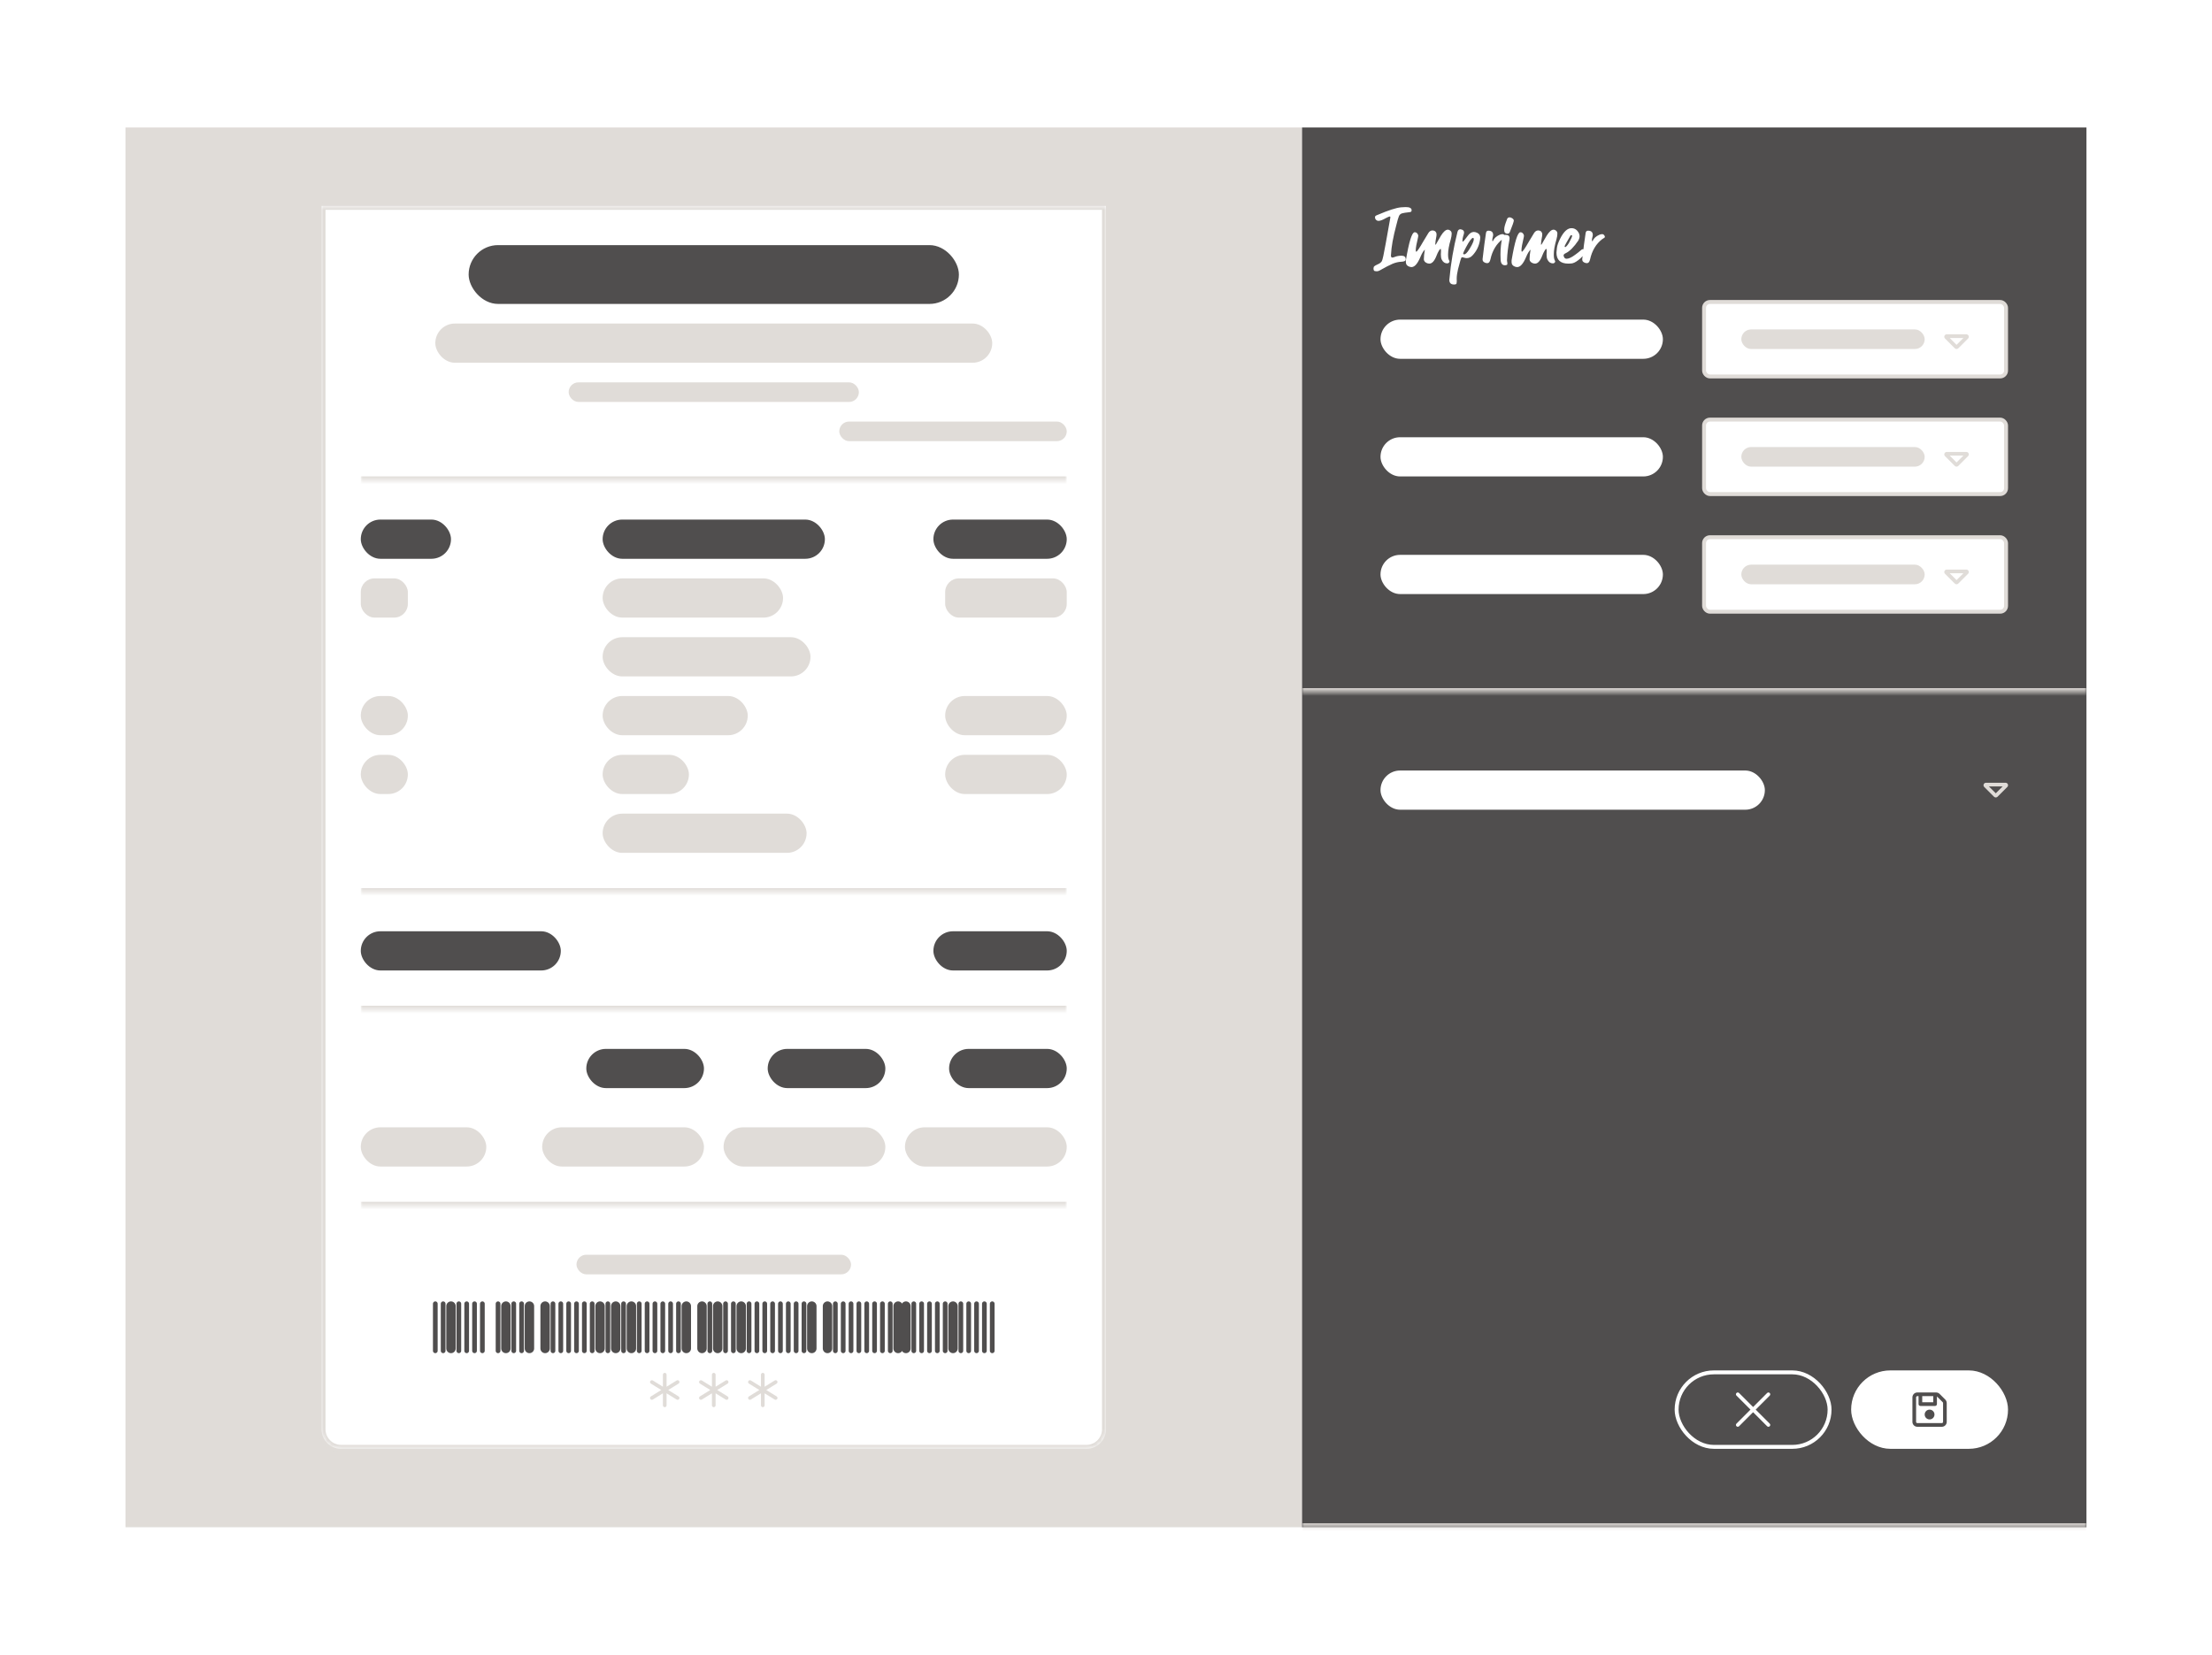 <svg width="564" height="422" viewBox="0 0 564 422" fill="none" xmlns="http://www.w3.org/2000/svg">
<g filter="url(#filter0_d_2317_24638)">
<path d="M10 15.523C10 12.762 12.239 10.523 15 10.523H535C537.761 10.523 540 12.762 540 15.523V392.523C540 395.285 537.761 397.523 535 397.523H15C12.239 397.523 10 395.285 10 392.523V15.523Z" fill="white" fill-opacity="0.7" shape-rendering="crispEdges"/>
<path d="M15 9.023C11.41 9.023 8.5 11.934 8.5 15.523V392.523C8.5 396.113 11.41 399.023 15 399.023H535C538.59 399.023 541.5 396.113 541.5 392.523V15.523C541.5 11.934 538.59 9.023 535 9.023H15Z" stroke="white" stroke-opacity="0.9" stroke-width="3" shape-rendering="crispEdges"/>
<rect width="300" height="357" transform="translate(25 25.523)" fill="#E0DCD8"/>
<g filter="url(#filter1_d_2317_24638)">
<g clip-path="url(#clip0_2317_24638)">
<mask id="path-3-inside-1_2317_24638" fill="white">
<path d="M75 45.523H275V357.523C275 360.285 272.761 362.523 270 362.523H80C77.239 362.523 75 360.285 75 357.523V45.523Z"/>
</mask>
<path d="M75 45.523H275V357.523C275 360.285 272.761 362.523 270 362.523H80C77.239 362.523 75 360.285 75 357.523V45.523Z" fill="white"/>
<mask id="path-5-inside-2_2317_24638" fill="white">
<path d="M85 55.523H265V115.523H85V55.523Z"/>
</mask>
<path d="M265 114.523H85V116.523H265V114.523Z" fill="#E0DCD8" mask="url(#path-5-inside-2_2317_24638)"/>
<rect x="112.5" y="55.523" width="125" height="15" rx="7.5" fill="#504E4E"/>
<rect x="104" y="75.523" width="142" height="10" rx="5" fill="#E0DCD8"/>
<rect x="138" y="90.523" width="74" height="5" rx="2.5" fill="#E0DCD8"/>
<rect x="207" y="100.523" width="58" height="5" rx="2.5" fill="#E0DCD8"/>
<mask id="path-11-inside-3_2317_24638" fill="white">
<path d="M85 125.523H265V220.523H85V125.523Z"/>
</mask>
<path d="M265 219.523H85V221.523H265V219.523Z" fill="#E0DCD8" mask="url(#path-11-inside-3_2317_24638)"/>
<rect x="85" y="125.523" width="23" height="10" rx="5" fill="#504E4E"/>
<rect x="146.666" y="125.523" width="56.667" height="10" rx="5" fill="#504E4E"/>
<rect x="231" y="125.523" width="34" height="10" rx="5" fill="#504E4E"/>
<rect x="85" y="140.523" width="12" height="10" rx="3.495" fill="#E0DCD8"/>
<rect x="146.666" y="140.523" width="46" height="10" rx="5" fill="#E0DCD8"/>
<rect x="146.666" y="155.523" width="53" height="10" rx="5" fill="#E0DCD8"/>
<rect x="234" y="140.523" width="31" height="10" rx="3.495" fill="#E0DCD8"/>
<rect x="85" y="170.523" width="12" height="10" rx="5" fill="#E0DCD8"/>
<rect x="146.666" y="170.523" width="37" height="10" rx="5" fill="#E0DCD8"/>
<rect x="234" y="170.523" width="31" height="10" rx="5" fill="#E0DCD8"/>
<rect x="85" y="185.523" width="12" height="10" rx="5" fill="#E0DCD8"/>
<rect x="146.666" y="185.523" width="22" height="10" rx="5" fill="#E0DCD8"/>
<rect x="146.666" y="200.523" width="52" height="10" rx="5" fill="#E0DCD8"/>
<rect x="234" y="185.523" width="31" height="10" rx="5" fill="#E0DCD8"/>
<mask id="path-27-inside-4_2317_24638" fill="white">
<path d="M85 230.523H265V250.523H85V230.523Z"/>
</mask>
<path d="M265 249.523H85V251.523H265V249.523Z" fill="#E0DCD8" mask="url(#path-27-inside-4_2317_24638)"/>
<rect x="85" y="230.523" width="51" height="10" rx="5" fill="#504E4E"/>
<rect x="231" y="230.523" width="34" height="10" rx="5" fill="#504E4E"/>
<mask id="path-31-inside-5_2317_24638" fill="white">
<path d="M85 260.523H265V300.523H85V260.523Z"/>
</mask>
<path d="M265 299.523H85V301.523H265V299.523Z" fill="#E0DCD8" mask="url(#path-31-inside-5_2317_24638)"/>
<rect x="142.5" y="260.523" width="30" height="10" rx="5" fill="#504E4E"/>
<rect x="188.75" y="260.523" width="30" height="10" rx="5" fill="#504E4E"/>
<rect x="235" y="260.523" width="30" height="10" rx="5" fill="#504E4E"/>
<rect x="85" y="280.523" width="32" height="10" rx="5" fill="#E0DCD8"/>
<rect x="131.25" y="280.523" width="41.25" height="10" rx="5" fill="#E0DCD8"/>
<rect x="177.5" y="280.523" width="41.25" height="10" rx="5" fill="#E0DCD8"/>
<rect x="223.75" y="280.523" width="41.25" height="10" rx="5" fill="#E0DCD8"/>
<rect x="140" y="313.023" width="70" height="5" rx="2.5" fill="#E0DCD8"/>
<path d="M104 325.523L104 337.523" stroke="#504E4E" stroke-width="1.2" stroke-linecap="round"/>
<path d="M106 325.523L106 337.523" stroke="#504E4E" stroke-width="1.2" stroke-linecap="round"/>
<path d="M108 326.125L108 336.925" stroke="#504E4E" stroke-width="2.4" stroke-linecap="round"/>
<path d="M110 325.523L110 337.523" stroke="#504E4E" stroke-width="1.2" stroke-linecap="round"/>
<path d="M112 325.523L112 337.523" stroke="#504E4E" stroke-width="1.2" stroke-linecap="round"/>
<path d="M114 325.523L114 337.523" stroke="#504E4E" stroke-width="1.2" stroke-linecap="round"/>
<path d="M116 325.523L116 337.523" stroke="#504E4E" stroke-width="1.2" stroke-linecap="round"/>
<path d="M120 325.523L120 337.523" stroke="#504E4E" stroke-width="1.2" stroke-linecap="round"/>
<path d="M122 326.125L122 336.925" stroke="#504E4E" stroke-width="2.4" stroke-linecap="round"/>
<path d="M124 325.523L124 337.523" stroke="#504E4E" stroke-width="1.2" stroke-linecap="round"/>
<path d="M126 325.523L126 337.523" stroke="#504E4E" stroke-width="1.2" stroke-linecap="round"/>
<path d="M128 326.125L128 336.925" stroke="#504E4E" stroke-width="2.4" stroke-linecap="round"/>
<path d="M132 326.125L132 336.925" stroke="#504E4E" stroke-width="2.4" stroke-linecap="round"/>
<path d="M134 325.523L134 337.523" stroke="#504E4E" stroke-width="1.2" stroke-linecap="round"/>
<path d="M136 325.523L136 337.523" stroke="#504E4E" stroke-width="1.2" stroke-linecap="round"/>
<path d="M138 325.523L138 337.523" stroke="#504E4E" stroke-width="1.2" stroke-linecap="round"/>
<path d="M140 325.523L140 337.523" stroke="#504E4E" stroke-width="1.2" stroke-linecap="round"/>
<path d="M142 325.523L142 337.523" stroke="#504E4E" stroke-width="1.2" stroke-linecap="round"/>
<path d="M144 325.523L144 337.523" stroke="#504E4E" stroke-width="1.2" stroke-linecap="round"/>
<path d="M146 326.125L146 336.925" stroke="#504E4E" stroke-width="2.4" stroke-linecap="round"/>
<path d="M148 325.523L148 337.523" stroke="#504E4E" stroke-width="1.2" stroke-linecap="round"/>
<path d="M150 326.125L150 336.925" stroke="#504E4E" stroke-width="2.4" stroke-linecap="round"/>
<path d="M152 325.523L152 337.523" stroke="#504E4E" stroke-width="1.2" stroke-linecap="round"/>
<path d="M154 326.125L154 336.925" stroke="#504E4E" stroke-width="2.4" stroke-linecap="round"/>
<path d="M156 325.523L156 337.523" stroke="#504E4E" stroke-width="1.2" stroke-linecap="round"/>
<path d="M158 325.523L158 337.523" stroke="#504E4E" stroke-width="1.2" stroke-linecap="round"/>
<path d="M160 325.523L160 337.523" stroke="#504E4E" stroke-width="1.2" stroke-linecap="round"/>
<path d="M162 325.523L162 337.523" stroke="#504E4E" stroke-width="1.2" stroke-linecap="round"/>
<path d="M164 325.523L164 337.523" stroke="#504E4E" stroke-width="1.2" stroke-linecap="round"/>
<path d="M166 325.523L166 337.523" stroke="#504E4E" stroke-width="1.2" stroke-linecap="round"/>
<path d="M168 326.125L168 336.925" stroke="#504E4E" stroke-width="2.4" stroke-linecap="round"/>
<path d="M172 326.125L172 336.925" stroke="#504E4E" stroke-width="2.4" stroke-linecap="round"/>
<path d="M174 325.523L174 337.523" stroke="#504E4E" stroke-width="1.2" stroke-linecap="round"/>
<path d="M176 326.125L176 336.925" stroke="#504E4E" stroke-width="2.4" stroke-linecap="round"/>
<path d="M178 325.523L178 337.523" stroke="#504E4E" stroke-width="1.2" stroke-linecap="round"/>
<path d="M180 325.523L180 337.523" stroke="#504E4E" stroke-width="1.2" stroke-linecap="round"/>
<path d="M182 326.125L182 336.925" stroke="#504E4E" stroke-width="2.4" stroke-linecap="round"/>
<path d="M184 325.523L184 337.523" stroke="#504E4E" stroke-width="1.2" stroke-linecap="round"/>
<path d="M186 325.523L186 337.523" stroke="#504E4E" stroke-width="1.2" stroke-linecap="round"/>
<path d="M188 325.523L188 337.523" stroke="#504E4E" stroke-width="1.2" stroke-linecap="round"/>
<path d="M190 325.523L190 337.523" stroke="#504E4E" stroke-width="1.2" stroke-linecap="round"/>
<path d="M192 325.523L192 337.523" stroke="#504E4E" stroke-width="1.2" stroke-linecap="round"/>
<path d="M194 325.523L194 337.523" stroke="#504E4E" stroke-width="1.2" stroke-linecap="round"/>
<path d="M196 325.523L196 337.523" stroke="#504E4E" stroke-width="1.2" stroke-linecap="round"/>
<path d="M198 325.523L198 337.523" stroke="#504E4E" stroke-width="1.2" stroke-linecap="round"/>
<path d="M200 326.125L200 336.925" stroke="#504E4E" stroke-width="2.4" stroke-linecap="round"/>
<path d="M204 326.125L204 336.925" stroke="#504E4E" stroke-width="2.4" stroke-linecap="round"/>
<path d="M206 325.523L206 337.523" stroke="#504E4E" stroke-width="1.2" stroke-linecap="round"/>
<path d="M208 325.523L208 337.523" stroke="#504E4E" stroke-width="1.2" stroke-linecap="round"/>
<path d="M210 325.523L210 337.523" stroke="#504E4E" stroke-width="1.2" stroke-linecap="round"/>
<path d="M212 325.523L212 337.523" stroke="#504E4E" stroke-width="1.2" stroke-linecap="round"/>
<path d="M214 325.523L214 337.523" stroke="#504E4E" stroke-width="1.2" stroke-linecap="round"/>
<path d="M216 325.523L216 337.523" stroke="#504E4E" stroke-width="1.2" stroke-linecap="round"/>
<path d="M218 325.523L218 337.523" stroke="#504E4E" stroke-width="1.2" stroke-linecap="round"/>
<path d="M220 325.523L220 337.523" stroke="#504E4E" stroke-width="1.2" stroke-linecap="round"/>
<path d="M222 326.125L222 336.925" stroke="#504E4E" stroke-width="2.4" stroke-linecap="round"/>
<path d="M224 326.125L224 336.925" stroke="#504E4E" stroke-width="2.4" stroke-linecap="round"/>
<path d="M226 325.523L226 337.523" stroke="#504E4E" stroke-width="1.2" stroke-linecap="round"/>
<path d="M228 325.523L228 337.523" stroke="#504E4E" stroke-width="1.2" stroke-linecap="round"/>
<path d="M230 325.523L230 337.523" stroke="#504E4E" stroke-width="1.2" stroke-linecap="round"/>
<path d="M232 325.523L232 337.523" stroke="#504E4E" stroke-width="1.2" stroke-linecap="round"/>
<path d="M234 325.523L234 337.523" stroke="#504E4E" stroke-width="1.2" stroke-linecap="round"/>
<path d="M236 326.125L236 336.925" stroke="#504E4E" stroke-width="2.4" stroke-linecap="round"/>
<path d="M238 325.523L238 337.523" stroke="#504E4E" stroke-width="1.2" stroke-linecap="round"/>
<path d="M240 325.523L240 337.523" stroke="#504E4E" stroke-width="1.2" stroke-linecap="round"/>
<path d="M242 325.523L242 337.523" stroke="#504E4E" stroke-width="1.2" stroke-linecap="round"/>
<path d="M244 325.523L244 337.523" stroke="#504E4E" stroke-width="1.2" stroke-linecap="round"/>
<path d="M246 325.523L246 337.523" stroke="#504E4E" stroke-width="1.2" stroke-linecap="round"/>
<g clip-path="url(#clip1_2317_24638)">
<path d="M162.5 343.148C162.76 343.148 162.969 343.357 162.969 343.617V346.682L165.535 345.094C165.756 344.957 166.045 345.025 166.18 345.246C166.315 345.467 166.248 345.756 166.027 345.891L163.391 347.523L166.027 349.156C166.248 349.293 166.315 349.582 166.18 349.801C166.045 350.02 165.754 350.088 165.535 349.953L162.969 348.365V351.43C162.969 351.689 162.76 351.898 162.5 351.898C162.24 351.898 162.031 351.689 162.031 351.43V348.365L159.465 349.953C159.244 350.09 158.955 350.021 158.82 349.801C158.686 349.58 158.752 349.291 158.973 349.156L161.61 347.523L158.973 345.891C158.752 345.754 158.684 345.465 158.82 345.246C158.957 345.027 159.246 344.957 159.465 345.094L162.031 346.682V343.617C162.031 343.357 162.24 343.148 162.5 343.148Z" fill="#E0DCD8"/>
</g>
<g clip-path="url(#clip2_2317_24638)">
<path d="M175 343.148C175.26 343.148 175.469 343.357 175.469 343.617V346.682L178.035 345.094C178.256 344.957 178.545 345.025 178.68 345.246C178.815 345.467 178.748 345.756 178.527 345.891L175.891 347.523L178.527 349.156C178.748 349.293 178.815 349.582 178.68 349.801C178.545 350.02 178.254 350.088 178.035 349.953L175.469 348.365V351.43C175.469 351.689 175.26 351.898 175 351.898C174.74 351.898 174.531 351.689 174.531 351.43V348.365L171.965 349.953C171.744 350.09 171.455 350.021 171.32 349.801C171.186 349.58 171.252 349.291 171.473 349.156L174.11 347.523L171.473 345.891C171.252 345.754 171.184 345.465 171.32 345.246C171.457 345.027 171.746 344.957 171.965 345.094L174.531 346.682V343.617C174.531 343.357 174.74 343.148 175 343.148Z" fill="#E0DCD8"/>
</g>
<g clip-path="url(#clip3_2317_24638)">
<path d="M187.5 343.148C187.76 343.148 187.969 343.357 187.969 343.617V346.682L190.535 345.094C190.756 344.957 191.045 345.025 191.18 345.246C191.315 345.467 191.248 345.756 191.027 345.891L188.391 347.523L191.027 349.156C191.248 349.293 191.315 349.582 191.18 349.801C191.045 350.02 190.754 350.088 190.535 349.953L187.969 348.365V351.43C187.969 351.689 187.76 351.898 187.5 351.898C187.24 351.898 187.031 351.689 187.031 351.43V348.365L184.465 349.953C184.244 350.09 183.955 350.021 183.82 349.801C183.686 349.58 183.752 349.291 183.973 349.156L186.61 347.523L183.973 345.891C183.752 345.754 183.684 345.465 183.82 345.246C183.957 345.027 184.246 344.957 184.465 345.094L187.031 346.682V343.617C187.031 343.357 187.24 343.148 187.5 343.148Z" fill="#E0DCD8"/>
</g>
</g>
<path d="M75 45.523V44.523H74V45.523H75ZM275 45.523H276V44.523H275V45.523ZM75 46.523H275V44.523H75V46.523ZM274 45.523V357.523H276V45.523H274ZM270 361.523H80V363.523H270V361.523ZM76 357.523V45.523H74V357.523H76ZM80 361.523C77.791 361.523 76 359.733 76 357.523H74C74 360.837 76.686 363.523 80 363.523V361.523ZM274 357.523C274 359.733 272.209 361.523 270 361.523V363.523C273.314 363.523 276 360.837 276 357.523H274Z" fill="#E0DCD8" mask="url(#path-3-inside-1_2317_24638)"/>
</g>
<rect width="200" height="357" transform="translate(325 25.523)" fill="#504E4E"/>
<mask id="path-112-inside-6_2317_24638" fill="white">
<path d="M325 25.523H525V169.523H325V25.523Z"/>
</mask>
<path d="M525 168.523H325V170.523H525V168.523Z" fill="#E0DCD8" mask="url(#path-112-inside-6_2317_24638)"/>
<path d="M344.035 62.203C343.942 62.203 343.782 62.183 343.555 62.143C343.328 62.103 343.215 61.877 343.215 61.463C343.215 61.223 343.288 61.037 343.435 60.903C343.568 60.783 343.868 60.617 344.335 60.403C344.802 60.203 345.135 59.943 345.335 59.623C345.522 59.317 345.855 57.803 346.335 55.083C347.122 50.803 347.515 48.603 347.515 48.483C347.515 48.31 347.475 48.223 347.395 48.223C347.222 48.223 346.875 48.363 346.355 48.643C345.568 49.097 344.955 49.33 344.515 49.343C344.168 49.343 343.895 49.183 343.695 48.863C343.628 48.717 343.595 48.543 343.595 48.343C343.595 48.143 343.828 47.963 344.295 47.803C347.042 46.63 349.028 45.99 350.255 45.883C350.708 45.843 351.095 45.823 351.415 45.823C352.428 45.823 352.935 46.09 352.935 46.623C352.935 46.637 352.922 46.717 352.895 46.863C352.882 47.01 352.655 47.103 352.215 47.143C351.442 47.223 350.868 47.317 350.495 47.423C350.135 47.53 349.875 47.757 349.715 48.103C349.555 48.437 349.322 49.237 349.015 50.503C348.215 53.49 347.768 55.977 347.675 57.963L347.655 58.123C347.668 58.51 347.775 58.703 347.975 58.703C348.162 58.703 348.375 58.65 348.615 58.543C349.135 58.33 349.735 58.223 350.415 58.223C351.095 58.237 351.435 58.55 351.435 59.163C351.435 59.537 351.068 59.737 350.335 59.763C349.615 59.79 348.862 59.963 348.075 60.283C347.288 60.617 346.208 61.177 344.835 61.963C344.568 62.123 344.302 62.203 344.035 62.203ZM352.989 61.123H352.889C352.715 61.123 352.535 61.09 352.349 61.023C351.775 60.823 351.482 60.457 351.469 59.923V59.403C352.269 54.63 353.015 52.243 353.709 52.243C353.975 52.243 354.189 52.337 354.349 52.523C354.522 52.697 354.615 52.903 354.629 53.143C354.629 53.263 354.609 53.397 354.569 53.543C354.182 55.157 353.989 56.243 353.989 56.803C353.989 57.07 354.029 57.203 354.109 57.203C354.322 57.19 354.942 56.283 355.969 54.483C356.369 53.79 356.789 53.097 357.229 52.403C357.495 52.003 357.822 51.797 358.209 51.783C358.555 51.783 358.829 51.883 359.029 52.083C359.189 52.243 359.275 52.457 359.289 52.723C359.289 52.91 359.282 53.05 359.269 53.143C359.069 54.21 358.969 54.903 358.969 55.223C358.969 55.37 358.982 55.443 359.009 55.443C359.089 55.43 359.289 55.117 359.609 54.503C359.835 54.077 360.102 53.617 360.409 53.123C361.049 52.097 361.635 51.583 362.169 51.583C362.262 51.583 362.349 51.597 362.429 51.623C362.909 51.81 363.149 52.123 363.149 52.563C363.149 52.99 363.069 53.49 362.909 54.063C362.455 55.597 362.229 56.87 362.229 57.883C362.229 58.59 362.309 59.09 362.469 59.383C362.549 59.517 362.589 59.63 362.589 59.723C362.589 59.83 362.515 59.943 362.369 60.063C362.262 60.143 362.142 60.183 362.009 60.183C361.395 60.183 360.929 59.857 360.609 59.203C360.462 58.91 360.389 58.483 360.389 57.923C360.389 57.737 360.395 57.577 360.409 57.443C360.422 57.297 360.429 57.177 360.429 57.083C360.429 56.683 360.389 56.483 360.309 56.483C360.229 56.483 360.102 56.617 359.929 56.883C359.689 57.27 359.475 57.71 359.289 58.203C358.769 59.563 358.155 60.243 357.449 60.243C357.302 60.243 357.162 60.223 357.029 60.183C356.429 59.997 356.102 59.663 356.049 59.183C356.049 58.503 356.135 57.663 356.309 56.663C355.909 57.063 355.535 57.683 355.189 58.523C354.482 60.203 353.749 61.07 352.989 61.123ZM366.428 57.883C366.455 57.857 366.488 57.837 366.528 57.823C366.942 57.677 367.508 56.93 368.228 55.583C368.602 54.877 368.788 54.357 368.788 54.023C368.788 53.797 368.722 53.683 368.588 53.683C368.242 53.683 367.648 54.477 366.808 56.063C366.328 56.97 366.088 57.483 366.088 57.603C366.088 57.643 366.088 57.697 366.088 57.763C366.102 57.83 366.215 57.87 366.428 57.883ZM363.748 65.563C362.962 65.563 362.562 65.183 362.548 64.423L362.568 64.223C362.928 60.143 363.615 56.123 364.628 52.163C364.748 51.71 364.988 51.483 365.348 51.483C365.442 51.483 365.548 51.503 365.668 51.543C366.095 51.663 366.308 51.917 366.308 52.303C366.308 52.503 366.235 52.81 366.088 53.223C365.955 53.637 365.888 54.057 365.888 54.483C365.888 54.59 365.915 54.643 365.968 54.643C366.102 54.643 366.502 54.183 367.168 53.263C367.662 52.543 368.195 52.177 368.768 52.163C369.062 52.163 369.368 52.243 369.688 52.403C370.168 52.643 370.415 53.037 370.428 53.583C370.428 53.783 370.408 53.997 370.368 54.223C370.128 55.757 369.482 57.077 368.428 58.183C368.002 58.623 367.522 58.843 366.988 58.843C366.735 58.843 366.482 58.797 366.228 58.703C366.108 58.65 366.002 58.623 365.908 58.623L365.708 58.643C365.575 58.67 365.262 59.677 364.768 61.663C364.542 62.61 364.428 63.417 364.428 64.083L364.448 64.783C364.448 64.957 364.428 65.13 364.388 65.303C364.348 65.477 364.135 65.563 363.748 65.563ZM372.24 60.123C371.853 60.123 371.52 59.997 371.24 59.743C371.093 59.597 371.02 59.397 371.02 59.143C371.326 56.423 371.62 54.177 371.9 52.403C371.966 52.03 372.166 51.843 372.5 51.843C373.313 51.843 373.72 52.21 373.72 52.943C373.72 53.077 373.686 53.257 373.62 53.483C373.54 53.763 373.5 54.017 373.5 54.243C373.5 54.443 373.526 54.543 373.58 54.543C373.62 54.543 373.666 54.49 373.72 54.383C374.013 53.743 374.56 53.25 375.36 52.903C375.613 52.783 375.866 52.723 376.12 52.723C376.346 52.723 376.533 52.843 376.68 53.083C376.76 53.203 376.8 53.31 376.8 53.403C376.8 53.563 376.646 53.717 376.34 53.863C376.26 53.903 376.193 53.943 376.14 53.983C374.553 55.197 373.513 56.93 373.02 59.183C372.873 59.81 372.613 60.123 372.24 60.123ZM376.79 60.663H376.73C376.05 60.663 375.683 60.203 375.63 59.283C375.603 58.83 375.59 58.39 375.59 57.963C375.59 56.35 375.75 54.857 376.07 53.483C376.163 53.097 376.417 52.903 376.83 52.903C377.55 52.903 377.91 53.19 377.91 53.763C377.91 53.923 377.897 54.07 377.87 54.203C377.537 55.897 377.33 57.617 377.25 59.363C377.25 59.51 377.263 59.643 377.29 59.763C377.33 59.883 377.35 60.01 377.35 60.143C377.35 60.25 377.337 60.357 377.31 60.463C377.297 60.57 377.123 60.637 376.79 60.663ZM377.43 52.603L377.15 52.583C376.777 52.503 376.577 52.257 376.55 51.843V51.443C376.55 50.963 376.763 50.19 377.19 49.123L377.29 48.843C377.397 48.59 377.597 48.457 377.89 48.443C378.023 48.443 378.157 48.47 378.29 48.523C378.743 48.723 378.977 48.963 378.99 49.243C378.99 49.537 378.65 50.523 377.97 52.203C377.85 52.47 377.67 52.603 377.43 52.603ZM379.942 61.123H379.842C379.669 61.123 379.489 61.09 379.302 61.023C378.729 60.823 378.435 60.457 378.422 59.923V59.403C379.222 54.63 379.969 52.243 380.662 52.243C380.929 52.243 381.142 52.337 381.302 52.523C381.475 52.697 381.569 52.903 381.582 53.143C381.582 53.263 381.562 53.397 381.522 53.543C381.135 55.157 380.942 56.243 380.942 56.803C380.942 57.07 380.982 57.203 381.062 57.203C381.275 57.19 381.895 56.283 382.922 54.483C383.322 53.79 383.742 53.097 384.182 52.403C384.449 52.003 384.775 51.797 385.162 51.783C385.509 51.783 385.782 51.883 385.982 52.083C386.142 52.243 386.229 52.457 386.242 52.723C386.242 52.91 386.235 53.05 386.222 53.143C386.022 54.21 385.922 54.903 385.922 55.223C385.922 55.37 385.935 55.443 385.962 55.443C386.042 55.43 386.242 55.117 386.562 54.503C386.789 54.077 387.055 53.617 387.362 53.123C388.002 52.097 388.589 51.583 389.122 51.583C389.215 51.583 389.302 51.597 389.382 51.623C389.862 51.81 390.102 52.123 390.102 52.563C390.102 52.99 390.022 53.49 389.862 54.063C389.409 55.597 389.182 56.87 389.182 57.883C389.182 58.59 389.262 59.09 389.422 59.383C389.502 59.517 389.542 59.63 389.542 59.723C389.542 59.83 389.469 59.943 389.322 60.063C389.215 60.143 389.095 60.183 388.962 60.183C388.349 60.183 387.882 59.857 387.562 59.203C387.415 58.91 387.342 58.483 387.342 57.923C387.342 57.737 387.349 57.577 387.362 57.443C387.375 57.297 387.382 57.177 387.382 57.083C387.382 56.683 387.342 56.483 387.262 56.483C387.182 56.483 387.055 56.617 386.882 56.883C386.642 57.27 386.429 57.71 386.242 58.203C385.722 59.563 385.109 60.243 384.402 60.243C384.255 60.243 384.115 60.223 383.982 60.183C383.382 59.997 383.055 59.663 383.002 59.183C383.002 58.503 383.089 57.663 383.262 56.663C382.862 57.063 382.489 57.683 382.142 58.523C381.435 60.203 380.702 61.07 379.942 61.123ZM392.142 56.043C392.488 55.803 392.822 55.383 393.142 54.783C393.622 53.903 393.862 53.357 393.862 53.143C393.862 53.037 393.795 52.983 393.662 52.983C393.568 52.983 393.495 53.017 393.442 53.083C392.442 54.79 391.942 55.71 391.942 55.843C391.942 55.95 392.008 56.017 392.142 56.043ZM392.902 60.243C390.875 60.243 389.862 59.303 389.862 57.423C389.862 57.25 389.902 56.857 389.982 56.243C390.048 55.63 390.328 54.83 390.822 53.843C391.715 52.083 392.668 51.203 393.682 51.203C394.508 51.203 395.135 51.617 395.562 52.443C395.695 52.697 395.762 52.963 395.762 53.243C395.762 53.59 395.662 53.95 395.462 54.323C394.315 56.017 393.235 57.103 392.222 57.583C391.862 57.757 391.682 57.937 391.682 58.123C391.682 58.203 391.695 58.283 391.722 58.363C391.842 58.79 392.082 59.003 392.442 59.003C392.975 59.003 393.688 58.677 394.582 58.023C395.168 57.597 395.588 57.27 395.842 57.043C396.162 56.723 396.415 56.563 396.602 56.563C396.695 56.563 396.788 56.597 396.882 56.663C397.028 56.797 397.102 56.963 397.102 57.163C397.102 57.377 396.962 57.69 396.682 58.103C396.415 58.517 395.968 58.957 395.342 59.423C394.728 59.89 394.175 60.15 393.682 60.203C393.402 60.23 393.142 60.243 392.902 60.243ZM397.65 60.123C397.263 60.123 396.93 59.997 396.65 59.743C396.503 59.597 396.43 59.397 396.43 59.143C396.736 56.423 397.03 54.177 397.31 52.403C397.376 52.03 397.576 51.843 397.91 51.843C398.723 51.843 399.13 52.21 399.13 52.943C399.13 53.077 399.096 53.257 399.03 53.483C398.95 53.763 398.91 54.017 398.91 54.243C398.91 54.443 398.936 54.543 398.99 54.543C399.03 54.543 399.076 54.49 399.13 54.383C399.423 53.743 399.97 53.25 400.77 52.903C401.023 52.783 401.276 52.723 401.53 52.723C401.756 52.723 401.943 52.843 402.09 53.083C402.17 53.203 402.21 53.31 402.21 53.403C402.21 53.563 402.056 53.717 401.75 53.863C401.67 53.903 401.603 53.943 401.55 53.983C399.963 55.197 398.923 56.93 398.43 59.183C398.283 59.81 398.023 60.123 397.65 60.123Z" fill="white"/>
<rect x="345" y="74.523" width="72" height="10" rx="5" fill="white"/>
<rect x="427.5" y="70.023" width="77" height="19" rx="1.5" fill="white"/>
<rect x="427.5" y="70.023" width="77" height="19" rx="1.5" stroke="#E0DCD8"/>
<rect x="437" y="77.023" width="46.75" height="5" rx="2.5" fill="#E0DCD8"/>
<g clip-path="url(#clip4_2317_24638)">
<path d="M491.875 80.957L493.621 79.211H490.128L491.875 80.957ZM492.316 81.842C492.072 82.086 491.675 82.086 491.431 81.842L488.931 79.342C488.752 79.162 488.699 78.894 488.796 78.66C488.894 78.426 489.121 78.273 489.375 78.273H494.375C494.627 78.273 494.855 78.426 494.953 78.66C495.05 78.894 494.996 79.162 494.818 79.342L492.318 81.842H492.316Z" fill="#E0DCD8"/>
</g>
<rect x="345" y="104.523" width="72" height="10" rx="5" fill="white"/>
<rect x="427.5" y="100.023" width="77" height="19" rx="1.5" fill="white"/>
<rect x="427.5" y="100.023" width="77" height="19" rx="1.5" stroke="#E0DCD8"/>
<rect x="437" y="107.023" width="46.75" height="5" rx="2.5" fill="#E0DCD8"/>
<g clip-path="url(#clip5_2317_24638)">
<path d="M491.875 110.957L493.621 109.211H490.128L491.875 110.957ZM492.316 111.842C492.072 112.086 491.675 112.086 491.431 111.842L488.931 109.342C488.752 109.162 488.699 108.895 488.796 108.66C488.894 108.426 489.121 108.273 489.375 108.273H494.375C494.627 108.273 494.855 108.426 494.953 108.66C495.05 108.895 494.996 109.162 494.818 109.342L492.318 111.842H492.316Z" fill="#E0DCD8"/>
</g>
<rect x="345" y="134.523" width="72" height="10" rx="5" fill="white"/>
<rect x="427.5" y="130.023" width="77" height="19" rx="1.5" fill="white"/>
<rect x="427.5" y="130.023" width="77" height="19" rx="1.5" stroke="#E0DCD8"/>
<rect x="437" y="137.023" width="46.75" height="5" rx="2.5" fill="#E0DCD8"/>
<g clip-path="url(#clip6_2317_24638)">
<path d="M491.875 140.957L493.621 139.211H490.128L491.875 140.957ZM492.316 141.842C492.072 142.086 491.675 142.086 491.431 141.842L488.931 139.342C488.752 139.162 488.699 138.895 488.796 138.66C488.894 138.426 489.121 138.273 489.375 138.273H494.375C494.627 138.273 494.855 138.426 494.953 138.66C495.05 138.895 494.996 139.162 494.818 139.342L492.318 141.842H492.316Z" fill="#E0DCD8"/>
</g>
<rect x="345" y="189.523" width="98" height="10" rx="5" fill="white"/>
<g clip-path="url(#clip7_2317_24638)">
<path d="M501.877 195.332L503.623 193.586H500.13L501.877 195.332ZM502.318 196.217C502.074 196.461 501.677 196.461 501.433 196.217L498.933 193.717C498.753 193.537 498.701 193.27 498.798 193.035C498.896 192.801 499.123 192.648 499.377 192.648H504.377C504.628 192.648 504.857 192.801 504.955 193.035C505.052 193.27 504.998 193.537 504.82 193.717L502.32 196.217H502.318Z" fill="#E0DCD8"/>
</g>
<mask id="path-129-inside-7_2317_24638" fill="white">
<path d="M325 219.523H525V382.523H325V219.523Z"/>
</mask>
<path d="M525 381.523H325V383.523H525V381.523Z" fill="#E0DCD8" mask="url(#path-129-inside-7_2317_24638)"/>
<rect x="420.5" y="343.023" width="39" height="19" rx="9.5" stroke="white"/>
<g clip-path="url(#clip8_2317_24638)">
<path d="M436.427 348.285C436.243 348.103 435.946 348.103 435.763 348.285C435.579 348.466 435.581 348.765 435.763 348.949L439.337 352.523L435.763 356.097C435.579 356.281 435.579 356.578 435.763 356.759C435.946 356.941 436.243 356.943 436.425 356.759L439.999 353.185L443.575 356.761C443.759 356.945 444.056 356.945 444.237 356.761C444.419 356.578 444.421 356.281 444.237 356.099L440.663 352.525L444.239 348.949C444.423 348.765 444.423 348.468 444.239 348.287C444.056 348.105 443.759 348.103 443.577 348.287L440.003 351.861L436.427 348.285Z" fill="white"/>
</g>
<rect x="465.5" y="343.023" width="39" height="19" rx="9.5" fill="white"/>
<rect x="465.5" y="343.023" width="39" height="19" rx="9.5" stroke="white"/>
<g clip-path="url(#clip9_2317_24638)">
<path d="M481.562 349.398V355.648C481.562 355.82 481.703 355.961 481.875 355.961H488.125C488.297 355.961 488.438 355.82 488.438 355.648V350.854C488.438 350.771 488.404 350.691 488.346 350.633L489.008 349.971C489.242 350.205 489.373 350.523 489.373 350.855L489.375 355.648C489.375 356.338 488.814 356.898 488.125 356.898H481.875C481.186 356.898 480.625 356.338 480.625 355.648V349.398C480.625 348.709 481.186 348.148 481.875 348.148H486.67C487.002 348.148 487.32 348.279 487.555 348.514L489.01 349.969L488.348 350.631L486.891 349.178C486.885 349.172 486.881 349.168 486.875 349.162V351.117C486.875 351.377 486.666 351.586 486.406 351.586H482.656C482.396 351.586 482.188 351.377 482.188 351.117V349.086H481.875C481.703 349.086 481.562 349.227 481.562 349.398ZM483.125 349.086V350.648H485.938V349.086H483.125ZM483.75 353.773C483.75 353.442 483.882 353.124 484.116 352.89C484.351 352.655 484.668 352.523 485 352.523C485.332 352.523 485.649 352.655 485.884 352.89C486.118 353.124 486.25 353.442 486.25 353.773C486.25 354.105 486.118 354.423 485.884 354.657C485.649 354.892 485.332 355.023 485 355.023C484.668 355.023 484.351 354.892 484.116 354.657C483.882 354.423 483.75 354.105 483.75 353.773Z" fill="#504E4E"/>
</g>
</g>
<defs>
<filter id="filter0_d_2317_24638" x="0.009" y="0.533" width="563.964" height="420.964" filterUnits="userSpaceOnUse" color-interpolation-filters="sRGB">
<feFlood flood-opacity="0" result="BackgroundImageFix"/>
<feColorMatrix in="SourceAlpha" type="matrix" values="0 0 0 0 0 0 0 0 0 0 0 0 0 0 0 0 0 0 127 0" result="hardAlpha"/>
<feOffset dx="6.991" dy="6.991"/>
<feGaussianBlur stdDeviation="6.991"/>
<feComposite in2="hardAlpha" operator="out"/>
<feColorMatrix type="matrix" values="0 0 0 0 0.55 0 0 0 0 0.55 0 0 0 0 0.55 0 0 0 0.1 0"/>
<feBlend mode="normal" in2="BackgroundImageFix" result="effect1_dropShadow_2317_24638"/>
<feBlend mode="normal" in="SourceGraphic" in2="effect1_dropShadow_2317_24638" result="shape"/>
</filter>
<filter id="filter1_d_2317_24638" x="65" y="35.523" width="220" height="337" filterUnits="userSpaceOnUse" color-interpolation-filters="sRGB">
<feFlood flood-opacity="0" result="BackgroundImageFix"/>
<feColorMatrix in="SourceAlpha" type="matrix" values="0 0 0 0 0 0 0 0 0 0 0 0 0 0 0 0 0 0 127 0" result="hardAlpha"/>
<feOffset/>
<feGaussianBlur stdDeviation="5"/>
<feComposite in2="hardAlpha" operator="out"/>
<feColorMatrix type="matrix" values="0 0 0 0 0 0 0 0 0 0 0 0 0 0 0 0 0 0 0.1 0"/>
<feBlend mode="normal" in2="BackgroundImageFix" result="effect1_dropShadow_2317_24638"/>
<feBlend mode="normal" in="SourceGraphic" in2="effect1_dropShadow_2317_24638" result="shape"/>
</filter>
<clipPath id="clip0_2317_24638">
<path d="M75 45.523H275V357.523C275 360.285 272.761 362.523 270 362.523H80C77.239 362.523 75 360.285 75 357.523V45.523Z" fill="white"/>
</clipPath>
<clipPath id="clip1_2317_24638">
<rect width="7.5" height="10" fill="white" transform="translate(158.75 342.523)"/>
</clipPath>
<clipPath id="clip2_2317_24638">
<rect width="7.5" height="10" fill="white" transform="translate(171.25 342.523)"/>
</clipPath>
<clipPath id="clip3_2317_24638">
<rect width="7.5" height="10" fill="white" transform="translate(183.75 342.523)"/>
</clipPath>
<clipPath id="clip4_2317_24638">
<rect width="6.25" height="10" fill="white" transform="translate(488.75 74.523)"/>
</clipPath>
<clipPath id="clip5_2317_24638">
<rect width="6.25" height="10" fill="white" transform="translate(488.75 104.523)"/>
</clipPath>
<clipPath id="clip6_2317_24638">
<rect width="6.25" height="10" fill="white" transform="translate(488.75 134.523)"/>
</clipPath>
<clipPath id="clip7_2317_24638">
<rect width="6.25" height="7.751" fill="white" transform="translate(498.75 190.648)"/>
</clipPath>
<clipPath id="clip8_2317_24638">
<rect width="8.75" height="10" fill="white" transform="translate(435.625 347.523)"/>
</clipPath>
<clipPath id="clip9_2317_24638">
<rect width="8.75" height="10" fill="white" transform="translate(480.625 347.523)"/>
</clipPath>
</defs>
</svg>
